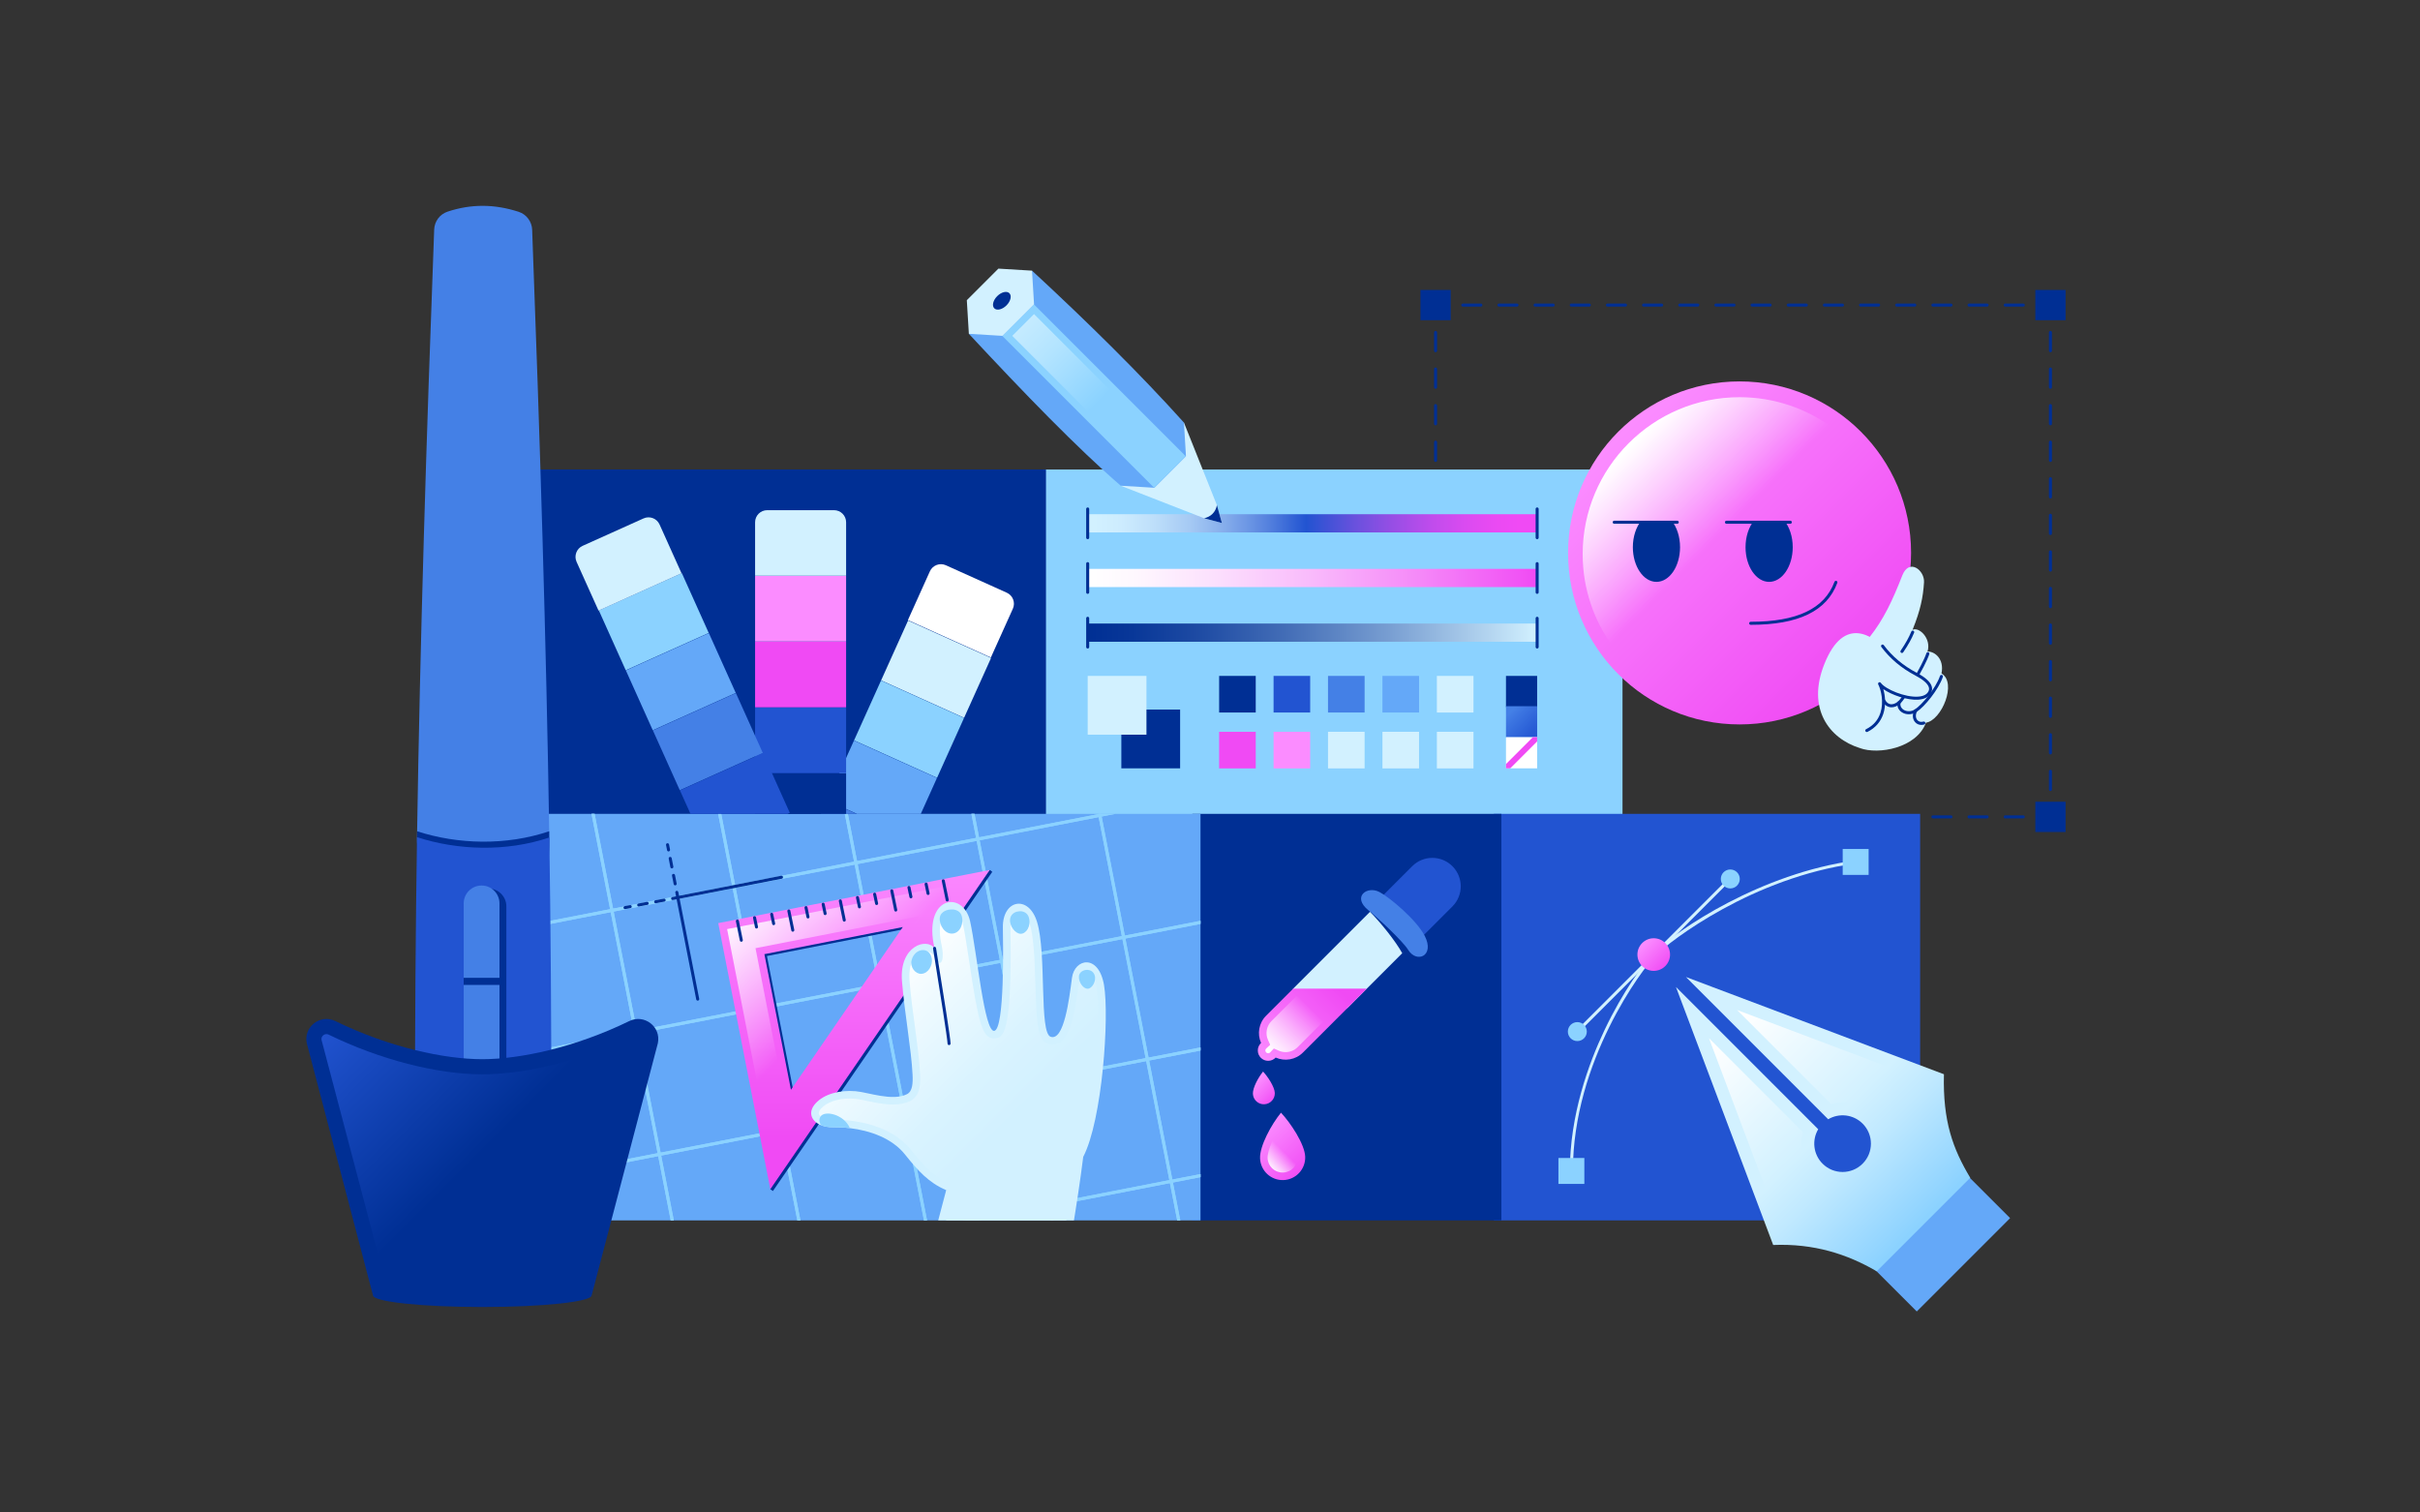 <svg xmlns="http://www.w3.org/2000/svg" xmlns:xlink="http://www.w3.org/1999/xlink" height="1000" viewBox="0 0 1600 1000" width="1600"><rect x="0" y="0" width="1600" height="1000" fill="#333333" stroke="none"/><clipPath id="a"><path d="m350.826 538.091h442.896v268.793h-442.896z"></path></clipPath><linearGradient id="b"><stop offset="0" stop-color="#fb8cff"></stop><stop offset="1" stop-color="#f04af4"></stop></linearGradient><linearGradient id="c" gradientUnits="userSpaceOnUse" x1="833.694" x2="862.879" xlink:href="#b" y1="747.262" y2="776.446"></linearGradient><linearGradient id="d"><stop offset="0" stop-color="#fff"></stop><stop offset="1" stop-color="#fff" stop-opacity="0"></stop></linearGradient><linearGradient id="e" gradientUnits="userSpaceOnUse" x1="837.808" x2="848.331" xlink:href="#d" y1="771.352" y2="760.829"></linearGradient><linearGradient id="f" gradientUnits="userSpaceOnUse" x1="830.231" x2="843.064" xlink:href="#b" y1="715.682" y2="728.516"></linearGradient><linearGradient id="g" gradientUnits="userSpaceOnUse" x1="831.517" x2="881.903" xlink:href="#b" y1="701.474" y2="651.088"></linearGradient><linearGradient id="h" gradientUnits="userSpaceOnUse" x1="838.365" x2="866.54" xlink:href="#d" y1="694.626" y2="666.451"></linearGradient><linearGradient id="i" gradientUnits="userSpaceOnUse" x1="564.617" x2="564.617" xlink:href="#b" y1="562.087" y2="755.102"></linearGradient><linearGradient id="j" gradientUnits="userSpaceOnUse" x1="491.798" x2="557.633" xlink:href="#d" y1="592.202" y2="658.036"></linearGradient><linearGradient id="k" gradientUnits="userSpaceOnUse" x1="1072.022" x2="1230.236" xlink:href="#b" y1="287.456" y2="445.67"></linearGradient><linearGradient id="l" gradientUnits="userSpaceOnUse" x1="1078.409" x2="1136.998" xlink:href="#d" y1="294.634" y2="353.223"></linearGradient><linearGradient id="m" gradientUnits="userSpaceOnUse" x1="230.481" x2="326.722" y1="657.955" y2="754.197"><stop offset="0" stop-color="#2254d1"></stop><stop offset="1" stop-color="#002f94"></stop></linearGradient><linearGradient id="n" gradientUnits="userSpaceOnUse" x1="719.136" x2="1016.296" y1="418.283" y2="418.283"><stop offset="0" stop-color="#002f94"></stop><stop offset=".098" stop-color="#083798"></stop><stop offset=".253" stop-color="#1f4ca4"></stop><stop offset=".445" stop-color="#446eb7"></stop><stop offset=".666" stop-color="#779dd1"></stop><stop offset=".91" stop-color="#b8d9f2"></stop><stop offset="1" stop-color="#d2f1ff"></stop></linearGradient><linearGradient id="o" gradientUnits="userSpaceOnUse" x1="719.136" x2="1016.296" y1="382.14" y2="382.14"><stop offset="0" stop-color="#fff"></stop><stop offset=".109" stop-color="#fef7fe"></stop><stop offset=".281" stop-color="#fce0fd"></stop><stop offset=".494" stop-color="#f9bbfb"></stop><stop offset=".741" stop-color="#f588f8"></stop><stop offset="1" stop-color="#f04af4"></stop></linearGradient><linearGradient id="p" gradientUnits="userSpaceOnUse" x1="723.217" x2="1003.853" y1="345.997" y2="345.997"><stop offset="0" stop-color="#d2f1ff"></stop><stop offset=".064" stop-color="#cdecfe"></stop><stop offset=".14" stop-color="#bedffa"></stop><stop offset=".224" stop-color="#a6caf4"></stop><stop offset=".311" stop-color="#84aceb"></stop><stop offset=".403" stop-color="#5985df"></stop><stop offset=".496" stop-color="#2456d2"></stop><stop offset=".5" stop-color="#2254d1"></stop><stop offset=".519" stop-color="#2e53d3"></stop><stop offset=".615" stop-color="#6951dd"></stop><stop offset=".707" stop-color="#994ee5"></stop><stop offset=".794" stop-color="#bf4cec"></stop><stop offset=".875" stop-color="#da4bf0"></stop><stop offset=".946" stop-color="#ea4af3"></stop><stop offset="1" stop-color="#f04af4"></stop></linearGradient><linearGradient id="q" gradientUnits="userSpaceOnUse" x1="999.186" x2="1017.758" y1="470.422" y2="488.994"><stop offset="0" stop-color="#4480e6"></stop><stop offset=".227" stop-color="#3a73e0"></stop><stop offset=".699" stop-color="#285cd5"></stop><stop offset="1" stop-color="#2254d1"></stop></linearGradient><clipPath id="r"><path d="m350.275 310.429h340.734v227.662h-340.734z"></path></clipPath><linearGradient id="s" gradientUnits="userSpaceOnUse" x1="655.231" x2="726.799" y1="193.616" y2="265.184"><stop offset="0" stop-color="#d2f1ff"></stop><stop offset=".213" stop-color="#caedff"></stop><stop offset=".55" stop-color="#b3e4ff"></stop><stop offset=".965" stop-color="#8ed4ff"></stop><stop offset="1" stop-color="#8bd2ff"></stop></linearGradient><linearGradient id="t" gradientUnits="userSpaceOnUse" x1="1207.508" x2="1270.458" y1="745.403" y2="808.353"><stop offset="0" stop-color="#d2f1ff"></stop><stop offset=".302" stop-color="#c0e9ff"></stop><stop offset=".903" stop-color="#93d5ff"></stop><stop offset="1" stop-color="#8bd2ff"></stop></linearGradient><linearGradient id="u" gradientUnits="userSpaceOnUse" x1="1167.773" x2="1233.531" xlink:href="#d" y1="653.966" y2="719.723"></linearGradient><linearGradient id="v" gradientUnits="userSpaceOnUse" x1="1116.071" x2="1181.828" xlink:href="#d" y1="705.668" y2="771.426"></linearGradient><linearGradient id="w" gradientUnits="userSpaceOnUse" x1="1086.321" x2="1102.13" xlink:href="#b" y1="624.07" y2="639.879"></linearGradient><clipPath id="x"><path d="m530.826 592.939h207.737v213.946h-207.737z"></path></clipPath><linearGradient id="y" gradientUnits="userSpaceOnUse" x1="579.524" x2="670.152" y1="647.867" y2="738.494"><stop offset="0" stop-color="#fff"></stop><stop offset=".28" stop-color="#eefaff"></stop><stop offset=".712" stop-color="#d9f3ff"></stop><stop offset="1" stop-color="#d2f1ff"></stop></linearGradient><path d="m949.138 208.707c-.553 0-1-.448-1-1v-6c0-.552.447-1 1-1h6c.553 0 1 .448 1 1s-.447 1-1 1h-5v5c0 .552-.447 1-1 1z" fill="#002f94"></path><path d="m1337.717 202.707h-11.956c-.553 0-1-.448-1-1s.447-1 1-1h11.956c.553 0 1 .448 1 1s-.447 1-1 1zm-23.911 0h-11.956c-.553 0-1-.448-1-1s.447-1 1-1h11.956c.553 0 1 .448 1 1s-.447 1-1 1zm-23.911 0h-11.956c-.553 0-1-.448-1-1s.447-1 1-1h11.956c.553 0 1 .448 1 1s-.447 1-1 1zm-23.911 0h-11.956c-.553 0-1-.448-1-1s.447-1 1-1h11.956c.553 0 1 .448 1 1s-.447 1-1 1zm-23.911 0h-11.956c-.553 0-1-.448-1-1s.447-1 1-1h11.956c.553 0 1 .448 1 1s-.447 1-1 1zm-23.911 0h-11.956c-.553 0-1-.448-1-1s.447-1 1-1h11.956c.553 0 1 .448 1 1s-.447 1-1 1zm-23.911 0h-11.956c-.553 0-1-.448-1-1s.447-1 1-1h11.956c.553 0 1 .448 1 1s-.447 1-1 1zm-23.911 0h-11.956c-.553 0-1-.448-1-1s.447-1 1-1h11.956c.553 0 1 .448 1 1s-.447 1-1 1zm-23.911 0h-11.956c-.553 0-1-.448-1-1s.447-1 1-1h11.956c.553 0 1 .448 1 1s-.447 1-1 1zm-23.911 0h-11.956c-.553 0-1-.448-1-1s.447-1 1-1h11.956c.553 0 1 .448 1 1s-.447 1-1 1zm-23.911 0h-11.956c-.553 0-1-.448-1-1s.447-1 1-1h11.956c.553 0 1 .448 1 1s-.447 1-1 1zm-23.911 0h-11.956c-.553 0-1-.448-1-1s.447-1 1-1h11.956c.553 0 1 .448 1 1s-.447 1-1 1zm-23.911 0h-11.956c-.553 0-1-.448-1-1s.447-1 1-1h11.956c.553 0 1 .448 1 1s-.447 1-1 1zm-23.911 0h-11.956c-.553 0-1-.448-1-1s.447-1 1-1h11.956c.553 0 1 .448 1 1s-.447 1-1 1zm-23.911 0h-11.956c-.553 0-1-.448-1-1s.447-1 1-1h11.956c.553 0 1 .448 1 1s-.447 1-1 1zm-23.911 0h-11.956c-.553 0-1-.448-1-1s.447-1 1-1h11.956c.553 0 1 .448 1 1s-.447 1-1 1z" fill="#002f94"></path><path d="m1355.672 208.707c-.553 0-1-.448-1-1v-5h-5c-.553 0-1-.448-1-1s.447-1 1-1h6c.553 0 1 .448 1 1v6c0 .552-.447 1-1 1z" fill="#002f94"></path><path d="m1355.672 523.003c-.553 0-1-.448-1-1v-12.088c0-.552.447-1 1-1s1 .448 1 1v12.088c0 .552-.447 1-1 1zm0-24.177c-.553 0-1-.448-1-1v-12.088c0-.552.447-1 1-1s1 .448 1 1v12.088c0 .552-.447 1-1 1zm0-24.177c-.553 0-1-.448-1-1v-12.088c0-.552.447-1 1-1s1 .448 1 1v12.088c0 .552-.447 1-1 1zm0-24.177c-.553 0-1-.448-1-1v-12.088c0-.552.447-1 1-1s1 .448 1 1v12.088c0 .552-.447 1-1 1zm0-24.177c-.553 0-1-.448-1-1v-12.088c0-.552.447-1 1-1s1 .448 1 1v12.088c0 .552-.447 1-1 1zm0-24.176c-.553 0-1-.448-1-1v-12.088c0-.552.447-1 1-1s1 .448 1 1v12.088c0 .552-.447 1-1 1zm0-24.177c-.553 0-1-.448-1-1v-12.088c0-.552.447-1 1-1s1 .448 1 1v12.088c0 .552-.447 1-1 1zm0-24.177c-.553 0-1-.448-1-1v-12.088c0-.552.447-1 1-1s1 .448 1 1v12.088c0 .552-.447 1-1 1zm0-24.177c-.553 0-1-.448-1-1v-12.088c0-.552.447-1 1-1s1 .448 1 1v12.088c0 .552-.447 1-1 1zm0-24.177c-.553 0-1-.448-1-1v-12.088c0-.552.447-1 1-1s1 .448 1 1v12.088c0 .552-.447 1-1 1zm0-24.176c-.553 0-1-.448-1-1v-12.088c0-.552.447-1 1-1s1 .448 1 1v12.088c0 .552-.447 1-1 1zm0-24.177c-.553 0-1-.448-1-1v-12.088c0-.552.447-1 1-1s1 .448 1 1v12.088c0 .552-.447 1-1 1zm0-24.177c-.553 0-1-.448-1-1v-12.088c0-.552.447-1 1-1s1 .448 1 1v12.088c0 .552-.447 1-1 1z" fill="#002f94"></path><path d="m1355.672 541.091h-6c-.553 0-1-.448-1-1s.447-1 1-1h5v-5c0-.552.447-1 1-1s1 .448 1 1v6c0 .552-.447 1-1 1z" fill="#002f94"></path><path d="m1337.717 541.091h-11.956c-.553 0-1-.448-1-1s.447-1 1-1h11.956c.553 0 1 .448 1 1s-.447 1-1 1zm-23.911 0h-11.956c-.553 0-1-.448-1-1s.447-1 1-1h11.956c.553 0 1 .448 1 1s-.447 1-1 1zm-23.911 0h-11.956c-.553 0-1-.448-1-1s.447-1 1-1h11.956c.553 0 1 .448 1 1s-.447 1-1 1zm-23.911 0h-11.956c-.553 0-1-.448-1-1s.447-1 1-1h11.956c.553 0 1 .448 1 1s-.447 1-1 1zm-23.911 0h-11.956c-.553 0-1-.448-1-1s.447-1 1-1h11.956c.553 0 1 .448 1 1s-.447 1-1 1zm-23.911 0h-11.956c-.553 0-1-.448-1-1s.447-1 1-1h11.956c.553 0 1 .448 1 1s-.447 1-1 1zm-23.911 0h-11.956c-.553 0-1-.448-1-1s.447-1 1-1h11.956c.553 0 1 .448 1 1s-.447 1-1 1zm-23.911 0h-11.956c-.553 0-1-.448-1-1s.447-1 1-1h11.956c.553 0 1 .448 1 1s-.447 1-1 1zm-23.911 0h-11.956c-.553 0-1-.448-1-1s.447-1 1-1h11.956c.553 0 1 .448 1 1s-.447 1-1 1zm-23.911 0h-11.956c-.553 0-1-.448-1-1s.447-1 1-1h11.956c.553 0 1 .448 1 1s-.447 1-1 1zm-23.911 0h-11.956c-.553 0-1-.448-1-1s.447-1 1-1h11.956c.553 0 1 .448 1 1s-.447 1-1 1zm-23.911 0h-11.956c-.553 0-1-.448-1-1s.447-1 1-1h11.956c.553 0 1 .448 1 1s-.447 1-1 1zm-23.911 0h-11.956c-.553 0-1-.448-1-1s.447-1 1-1h11.956c.553 0 1 .448 1 1s-.447 1-1 1zm-23.911 0h-11.956c-.553 0-1-.448-1-1s.447-1 1-1h11.956c.553 0 1 .448 1 1s-.447 1-1 1zm-23.911 0h-11.956c-.553 0-1-.448-1-1s.447-1 1-1h11.956c.553 0 1 .448 1 1s-.447 1-1 1zm-23.911 0h-11.956c-.553 0-1-.448-1-1s.447-1 1-1h11.956c.553 0 1 .448 1 1s-.447 1-1 1z" fill="#002f94"></path><path d="m955.138 541.091h-6c-.553 0-1-.448-1-1v-6c0-.552.447-1 1-1s1 .448 1 1v5h5c.553 0 1 .448 1 1s-.447 1-1 1z" fill="#002f94"></path><path d="m949.138 523.003c-.553 0-1-.448-1-1v-12.088c0-.552.447-1 1-1s1 .448 1 1v12.088c0 .552-.447 1-1 1zm0-24.177c-.553 0-1-.448-1-1v-12.088c0-.552.447-1 1-1s1 .448 1 1v12.088c0 .552-.447 1-1 1zm0-24.177c-.553 0-1-.448-1-1v-12.088c0-.552.447-1 1-1s1 .448 1 1v12.088c0 .552-.447 1-1 1zm0-24.176c-.553 0-1-.448-1-1v-12.088c0-.552.447-1 1-1s1 .448 1 1v12.088c0 .552-.447 1-1 1zm0-24.177c-.553 0-1-.448-1-1v-12.088c0-.552.447-1 1-1s1 .448 1 1v12.088c0 .552-.447 1-1 1zm0-24.177c-.553 0-1-.448-1-1v-12.088c0-.552.447-1 1-1s1 .448 1 1v12.088c0 .552-.447 1-1 1zm0-24.177c-.553 0-1-.448-1-1v-12.088c0-.552.447-1 1-1s1 .448 1 1v12.088c0 .552-.447 1-1 1zm0-24.177c-.553 0-1-.448-1-1v-12.088c0-.552.447-1 1-1s1 .448 1 1v12.088c0 .552-.447 1-1 1zm0-24.176c-.553 0-1-.448-1-1v-12.088c0-.552.447-1 1-1s1 .448 1 1v12.088c0 .552-.447 1-1 1zm0-24.177c-.553 0-1-.448-1-1v-12.088c0-.552.447-1 1-1s1 .448 1 1v12.088c0 .552-.447 1-1 1zm0-24.177c-.553 0-1-.448-1-1v-12.088c0-.552.447-1 1-1s1 .448 1 1v12.088c0 .552-.447 1-1 1zm0-24.177c-.553 0-1-.448-1-1v-12.088c0-.552.447-1 1-1s1 .448 1 1v12.088c0 .552-.447 1-1 1zm0-24.177c-.553 0-1-.448-1-1v-12.088c0-.552.447-1 1-1s1 .448 1 1v12.088c0 .552-.447 1-1 1z" fill="#002f94"></path><path d="m939.138 191.706h20v20h-20z" fill="#002f94"></path><path d="m1345.672 191.706h20v20h-20z" fill="#002f94"></path><path d="m1345.672 530.091h20v20h-20z" fill="#002f94"></path><path d="m939.138 530.091h20v20h-20z" fill="#002f94"></path><path d="m689.706 310.429h383.027v231.571h-383.027z" fill="#8bd2ff" transform="matrix(-1 -0 0 -1 1762.438 852.429)"></path><path d="m350.826 310.429h340.734v231.571h-340.734z" fill="#002f94"></path><path d="m987.674 538.091h281.836v268.793h-281.836z" fill="#2254d1"></path><path d="m788.307 538.091h204.349v268.793h-204.349z" fill="#002f94" transform="matrix(-1 -0 0 -1 1780.964 1344.976)"></path><path d="m350.826 538.091h442.896v268.793h-442.896z" fill="#64a8f8"></path><g clip-path="url(#a)" fill="#8bd2ff"><path d="m243.226 634.326c-.469 0-.888-.331-.98-.809l-15.709-80.658c-.051-.261.004-.53.152-.75.148-.221.378-.372.638-.423l80.659-15.709c.261-.053.53.004.75.152.221.148.372.377.423.638l15.708 80.658c.105.542-.248 1.067-.79 1.173l-80.658 15.708c-.064.013-.129.019-.192.019zm-14.535-80.868 15.326 78.695 78.695-15.325-15.325-78.696z"></path><path d="m323.886 618.618c-.197 0-.393-.059-.559-.171-.221-.148-.372-.378-.423-.638l-15.708-80.659c-.105-.542.248-1.067.79-1.172l80.658-15.709c.26-.052.531.004.75.152.221.148.372.377.423.638l15.709 80.658c.051.261-.004.53-.152.75-.148.221-.378.372-.638.423l-80.659 15.709c-.063.013-.128.019-.191.019zm-14.535-80.868 15.325 78.695 78.696-15.326-15.326-78.696z"></path><path d="m404.545 602.909c-.197 0-.393-.059-.559-.171-.221-.148-.372-.378-.423-.638l-15.709-80.659c-.105-.542.248-1.067.79-1.173l80.658-15.709c.262-.052.531.004.75.152.221.148.372.377.423.638l15.709 80.658c.105.542-.248 1.067-.79 1.173l-80.658 15.709c-.063.013-.128.019-.191.019zm-14.536-80.868 15.326 78.695 78.695-15.326-15.326-78.696z"></path><path d="m485.203 587.2c-.197 0-.393-.059-.559-.171-.221-.148-.372-.378-.423-.638l-15.709-80.659c-.051-.261.004-.53.152-.75.148-.22.378-.372.638-.422l80.658-15.709c.54-.106 1.067.248 1.173.79l15.709 80.658c.105.542-.248 1.067-.79 1.173l-80.658 15.709c-.063.013-.128.019-.191.019zm-14.536-80.868 15.326 78.695 78.695-15.326-15.326-78.695z"></path><path d="m565.86 571.491c-.469 0-.888-.331-.98-.809l-15.709-80.658c-.051-.261.004-.53.152-.75.148-.22.378-.372.638-.422l80.659-15.709c.261-.052.53.004.75.152.221.148.372.377.423.638l15.708 80.658c.105.542-.248 1.067-.79 1.173l-80.658 15.709c-.064.013-.129.019-.192.019zm-14.535-80.868 15.326 78.695 78.695-15.326-15.325-78.695z"></path><path d="m646.519 555.782c-.197 0-.393-.059-.559-.171-.221-.148-.372-.378-.423-.638l-15.708-80.659c-.105-.542.248-1.067.79-1.172l80.658-15.709c.54-.107 1.067.248 1.173.79l15.709 80.658c.051.261-.004.53-.152.75-.148.22-.378.372-.638.422l-80.659 15.709c-.063.013-.128.019-.191.019zm-14.535-80.868 15.325 78.695 78.696-15.326-15.326-78.695z"></path><path d="m727.178 540.073c-.469 0-.888-.331-.98-.809l-15.709-80.658c-.105-.542.248-1.067.79-1.173l80.658-15.709c.535-.107 1.067.248 1.173.79l15.709 80.658c.105.542-.248 1.067-.79 1.173l-80.658 15.709c-.064.013-.129.019-.192.019zm-14.535-80.868 15.326 78.695 78.695-15.327-15.326-78.695z"></path><path d="m807.836 524.364c-.469 0-.888-.331-.98-.809l-15.709-80.658c-.105-.542.248-1.067.79-1.173l80.658-15.709c.261-.052.531.004.75.152.221.148.372.377.423.638l15.709 80.659c.051.261-.004.53-.152.75-.148.22-.378.372-.638.422l-80.658 15.709c-.064.013-.129.019-.192.019zm-14.535-80.868 15.326 78.695 78.695-15.326-15.326-78.695z"></path><path d="m258.936 714.985c-.197 0-.393-.059-.559-.171-.221-.148-.372-.378-.423-.638l-15.709-80.659c-.051-.261.004-.53.152-.75.148-.221.378-.372.638-.423l80.658-15.708c.541-.108 1.067.248 1.173.79l15.709 80.658c.105.542-.248 1.067-.79 1.173l-80.658 15.709c-.063.013-.128.019-.191.019zm-14.536-80.869 15.326 78.696 78.695-15.326-15.326-78.695z"></path><path d="m339.594 699.276c-.469 0-.888-.331-.98-.809l-15.709-80.658c-.051-.261.004-.53.152-.75.148-.221.378-.372.638-.423l80.659-15.709c.262-.052.531.004.75.152.221.148.372.378.423.638l15.708 80.658c.105.542-.248 1.067-.79 1.173l-80.658 15.709c-.064.013-.129.019-.192.019zm-14.535-80.868 15.326 78.695 78.695-15.326-15.325-78.695z"></path><path d="m420.253 683.567c-.197 0-.393-.059-.559-.171-.221-.148-.372-.378-.423-.638l-15.708-80.658c-.105-.542.248-1.067.79-1.173l80.658-15.709c.537-.108 1.067.248 1.173.79l15.709 80.658c.051.261-.004.53-.152.75-.148.221-.378.372-.638.423l-80.659 15.709c-.063.013-.128.019-.191.019zm-14.535-80.868 15.325 78.695 78.696-15.326-15.326-78.695z"></path><path d="m500.911 667.858c-.469 0-.888-.331-.98-.809l-15.709-80.658c-.105-.542.248-1.067.79-1.173l80.658-15.709c.54-.107 1.067.248 1.173.79l15.709 80.658c.105.542-.248 1.067-.79 1.173l-80.658 15.709c-.064.013-.129.019-.192.019zm-14.535-80.868 15.326 78.695 78.695-15.326-15.326-78.695z"></path><path d="m581.569 652.149c-.469 0-.888-.331-.98-.809l-15.709-80.658c-.105-.542.248-1.067.79-1.173l80.658-15.709c.26-.053.53.004.75.152.221.148.372.378.423.638l15.709 80.659c.051.261-.004.53-.152.75-.148.221-.378.372-.638.423l-80.658 15.708c-.064.013-.129.019-.192.019zm-14.535-80.868 15.326 78.695 78.695-15.325-15.326-78.696z"></path><path d="m662.228 636.441c-.197 0-.393-.059-.559-.171-.221-.148-.372-.378-.423-.638l-15.709-80.659c-.051-.261.004-.53.152-.75.148-.221.378-.372.638-.423l80.659-15.709c.26-.053.53.004.75.152.221.148.372.377.423.638l15.708 80.658c.105.542-.248 1.067-.79 1.173l-80.658 15.709c-.063.013-.128.019-.191.019zm-14.536-80.869 15.326 78.696 78.695-15.326-15.325-78.696z"></path><path d="m742.887 620.732c-.197 0-.393-.059-.559-.171-.221-.148-.372-.378-.423-.638l-15.708-80.659c-.105-.542.248-1.067.79-1.172l80.658-15.709c.262-.053.531.004.75.152.221.148.372.377.423.638l15.709 80.658c.051.261-.004.53-.152.75-.148.221-.378.372-.638.423l-80.659 15.709c-.063.013-.128.019-.191.019zm-14.535-80.868 15.325 78.695 78.696-15.326-15.326-78.696z"></path><path d="m823.546 605.023c-.197 0-.393-.059-.559-.171-.221-.148-.372-.378-.423-.638l-15.709-80.659c-.051-.261.004-.53.152-.75.148-.22.378-.372.638-.422l80.658-15.709c.542-.108 1.067.248 1.173.79l15.709 80.658c.105.542-.248 1.067-.79 1.173l-80.658 15.709c-.063.013-.128.019-.191.019zm-14.536-80.868 15.326 78.695 78.695-15.326-15.326-78.695z"></path><path d="m274.644 795.643c-.469 0-.888-.331-.98-.809l-15.709-80.658c-.105-.542.248-1.067.79-1.173l80.658-15.709c.541-.109 1.067.247 1.173.79l15.709 80.658c.105.542-.248 1.067-.79 1.173l-80.658 15.709c-.064.013-.129.019-.192.019zm-14.535-80.868 15.326 78.695 78.695-15.326-15.326-78.695z"></path><path d="m355.303 779.934c-.469 0-.888-.331-.98-.809l-15.709-80.658c-.105-.542.248-1.067.79-1.173l80.658-15.709c.539-.109 1.067.247 1.173.79l15.709 80.658c.105.542-.248 1.067-.79 1.173l-80.658 15.709c-.064.013-.129.019-.192.019zm-14.535-80.868 15.326 78.695 78.695-15.326-15.326-78.695z"></path><path d="m435.961 764.225c-.469 0-.888-.331-.98-.809l-15.709-80.658c-.051-.261.004-.53.152-.75.148-.221.378-.372.638-.423l80.659-15.709c.261-.052.53.004.75.152.221.148.372.378.423.638l15.708 80.658c.105.542-.248 1.067-.79 1.173l-80.658 15.709c-.064.013-.129.019-.192.019zm-14.535-80.868 15.326 78.695 78.695-15.326-15.325-78.695z"></path><path d="m516.619 748.516c-.469 0-.888-.331-.98-.809l-15.708-80.658c-.105-.542.248-1.067.79-1.173l80.658-15.709c.26-.052.53.004.75.152.221.148.372.378.423.638l15.709 80.659c.051.261-.004.53-.152.75-.148.221-.378.372-.638.423l-80.659 15.708c-.064.013-.129.019-.192.019zm-14.534-80.868 15.325 78.695 78.696-15.325-15.326-78.696z"></path><path d="m597.279 732.808c-.197 0-.393-.059-.559-.171-.221-.148-.372-.378-.423-.638l-15.709-80.659c-.051-.261.004-.53.152-.75.148-.221.378-.372.638-.423l80.658-15.708c.538-.105 1.067.247 1.173.79l15.709 80.658c.105.542-.248 1.067-.79 1.173l-80.658 15.709c-.063.013-.128.019-.191.019zm-14.536-80.869 15.326 78.696 78.695-15.326-15.326-78.695z"></path><path d="m677.936 717.099c-.469 0-.888-.331-.98-.809l-15.709-80.658c-.105-.542.248-1.067.79-1.173l80.658-15.709c.541-.11 1.067.247 1.173.79l15.709 80.658c.105.542-.248 1.067-.79 1.173l-80.658 15.709c-.064.013-.129.019-.192.019zm-14.535-80.868 15.326 78.695 78.695-15.326-15.326-78.695z"></path><path d="m758.595 701.39c-.469 0-.888-.331-.98-.809l-15.709-80.658c-.051-.261.004-.53.152-.75.148-.221.378-.372.638-.423l80.659-15.709c.262-.052.531.004.75.152.221.148.372.378.423.638l15.708 80.658c.105.542-.248 1.067-.79 1.173l-80.658 15.709c-.064.013-.129.019-.192.019zm-14.535-80.868 15.326 78.695 78.695-15.326-15.325-78.695z"></path><path d="m839.254 685.681c-.197 0-.393-.059-.559-.171-.221-.148-.372-.378-.423-.638l-15.708-80.658c-.105-.542.248-1.067.79-1.173l80.658-15.709c.538-.109 1.066.247 1.173.79l15.709 80.658c.051.261-.004.53-.152.75-.148.221-.378.372-.638.423l-80.659 15.709c-.063.013-.128.019-.191.019zm-14.535-80.868 15.325 78.695 78.696-15.326-15.326-78.695z"></path><path d="m290.353 876.301c-.197 0-.393-.059-.559-.171-.221-.148-.372-.378-.423-.638l-15.708-80.658c-.105-.542.248-1.067.79-1.173l80.658-15.709c.541-.106 1.067.248 1.173.79l15.709 80.658c.051.261-.004.53-.152.75-.148.221-.378.372-.638.423l-80.659 15.709c-.063.013-.128.019-.191.019zm-14.535-80.868 15.325 78.695 78.696-15.326-15.326-78.695z"></path><path d="m371.012 860.592c-.469 0-.888-.331-.98-.809l-15.709-80.658c-.105-.542.248-1.067.79-1.173l80.658-15.709c.26-.053.53.004.75.152.221.148.372.378.423.638l15.709 80.659c.051.261-.004.53-.152.75-.148.221-.378.372-.638.423l-80.658 15.708c-.064.013-.129.019-.192.019zm-14.535-80.868 15.326 78.695 78.695-15.325-15.326-78.696z"></path><path d="m451.671 844.884c-.197 0-.393-.059-.559-.171-.221-.148-.372-.378-.423-.638l-15.709-80.659c-.105-.542.248-1.067.79-1.173l80.658-15.709c.262-.053.531.004.75.152.221.148.372.378.423.638l15.709 80.659c.105.542-.248 1.067-.79 1.173l-80.658 15.709c-.063.013-.128.019-.191.019zm-14.536-80.869 15.326 78.696 78.695-15.326-15.326-78.696z"></path><path d="m532.329 829.175c-.197 0-.393-.059-.559-.171-.221-.148-.372-.378-.423-.638l-15.709-80.659c-.051-.261.004-.53.152-.75.148-.221.378-.372.638-.423l80.659-15.708c.54-.107 1.067.248 1.173.79l15.708 80.658c.105.542-.248 1.067-.79 1.173l-80.658 15.709c-.063.013-.128.019-.191.019zm-14.536-80.869 15.326 78.696 78.695-15.326-15.325-78.695z"></path><path d="m612.987 813.466c-.197 0-.393-.059-.559-.171-.221-.148-.372-.378-.423-.638l-15.708-80.658c-.105-.542.248-1.067.79-1.173l80.658-15.709c.542-.107 1.067.248 1.173.79l15.709 80.658c.051.261-.004.53-.152.75-.148.221-.378.372-.638.423l-80.659 15.709c-.063.013-.128.019-.191.019zm-14.535-80.868 15.325 78.695 78.696-15.326-15.326-78.695z"></path><path d="m693.645 797.757c-.469 0-.888-.331-.98-.809l-15.709-80.658c-.105-.542.248-1.067.79-1.173l80.658-15.709c.537-.107 1.066.248 1.173.79l15.709 80.658c.105.542-.248 1.067-.79 1.173l-80.658 15.709c-.064.013-.129.019-.192.019zm-14.535-80.868 15.326 78.695 78.695-15.326-15.326-78.695z"></path><path d="m774.304 782.048c-.469 0-.888-.331-.98-.809l-15.709-80.658c-.105-.542.248-1.067.79-1.173l80.658-15.709c.54-.107 1.067.248 1.173.79l15.709 80.658c.105.542-.248 1.067-.79 1.173l-80.658 15.709c-.064.013-.129.019-.192.019zm-14.535-80.868 15.326 78.695 78.695-15.326-15.326-78.695z"></path><path d="m854.962 766.339c-.469 0-.888-.331-.98-.809l-15.709-80.658c-.051-.261.004-.53.152-.75.148-.221.378-.372.638-.423l80.659-15.709c.542-.106 1.067.248 1.173.79l15.709 80.659c.051.261-.004.53-.152.75-.148.221-.378.372-.638.423l-80.659 15.708c-.064.013-.129.019-.192.019zm-14.535-80.868 15.326 78.695 78.696-15.325-15.326-78.696z"></path><path d="m306.061 956.96c-.469 0-.888-.331-.98-.809l-15.709-80.658c-.051-.261.004-.53.152-.75.148-.221.378-.372.638-.423l80.659-15.709c.54-.108 1.067.248 1.173.79l15.709 80.659c.051.261-.004.53-.152.75-.148.221-.378.372-.638.423l-80.659 15.708c-.064.013-.129.019-.192.019zm-14.535-80.868 15.326 78.695 78.696-15.325-15.326-78.696z"></path><path d="m386.721 941.252c-.197 0-.393-.059-.559-.171-.221-.148-.372-.378-.423-.638l-15.709-80.659c-.051-.261.004-.53.152-.75.148-.221.378-.372.638-.423l80.658-15.708c.539-.109 1.067.247 1.173.79l15.709 80.658c.105.542-.248 1.067-.79 1.173l-80.658 15.709c-.063.013-.128.019-.191.019zm-14.536-80.869 15.326 78.696 78.695-15.326-15.326-78.695z"></path><path d="m467.379 925.543c-.469 0-.888-.331-.98-.809l-15.709-80.658c-.105-.542.248-1.067.79-1.173l80.658-15.709c.538-.108 1.067.247 1.173.79l15.709 80.658c.105.542-.248 1.067-.79 1.173l-80.658 15.709c-.064.013-.129.019-.192.019zm-14.535-80.868 15.326 78.695 78.695-15.326-15.326-78.695z"></path><path d="m548.037 909.834c-.469 0-.888-.331-.98-.809l-15.709-80.658c-.105-.542.248-1.067.79-1.173l80.658-15.709c.536-.108 1.067.248 1.173.79l15.709 80.658c.105.542-.248 1.067-.79 1.173l-80.658 15.709c-.064.013-.129.019-.192.019zm-14.535-80.868 15.326 78.695 78.695-15.326-15.326-78.695z"></path><path d="m628.695 894.125c-.469 0-.888-.331-.98-.809l-15.709-80.658c-.051-.261.004-.53.152-.75.148-.221.378-.372.638-.423l80.659-15.709c.538-.108 1.066.247 1.173.79l15.709 80.658c.051.261-.004.53-.152.75-.148.221-.378.372-.638.423l-80.659 15.709c-.064.013-.129.019-.192.019zm-14.535-80.868 15.326 78.695 78.696-15.326-15.326-78.695z"></path><path d="m709.354 878.416c-.469 0-.888-.331-.98-.809l-15.709-80.658c-.105-.542.248-1.067.79-1.173l80.658-15.709c.261-.053.53.004.75.152.221.148.372.378.423.638l15.709 80.659c.051.261-.004.53-.152.75-.148.221-.378.372-.638.423l-80.658 15.708c-.064.013-.129.019-.192.019zm-14.535-80.868 15.326 78.695 78.695-15.325-15.326-78.696z"></path><path d="m790.013 862.708c-.197 0-.393-.059-.559-.171-.221-.148-.372-.378-.423-.638l-15.709-80.659c-.105-.542.248-1.067.79-1.173l80.658-15.709c.262-.053.531.004.75.152.221.148.372.378.423.638l15.709 80.659c.105.542-.248 1.067-.79 1.173l-80.658 15.709c-.063.013-.128.019-.191.019zm-14.536-80.869 15.326 78.696 78.695-15.326-15.326-78.696z"></path><path d="m870.672 846.999c-.197 0-.393-.059-.559-.171-.221-.148-.372-.378-.423-.638l-15.709-80.659c-.051-.261.004-.53.152-.75.148-.221.378-.372.638-.423l80.659-15.708c.537-.109 1.066.247 1.173.79l15.708 80.658c.105.542-.248 1.067-.79 1.173l-80.658 15.709c-.063.013-.128.019-.191.019zm-14.536-80.869 15.326 78.696 78.695-15.326-15.325-78.695z"></path></g><path d="m933.115 617.592-6.018 12.642-23.42 23.42-12.354 12.364c-4.88 4.87-43.714-1.366-38.844-6.236l2.509-6.129 57.1-57.1z" fill="#d2f1ff"></path><path d="m862.944 764.755c-.303-8.242-9.645-22.319-16.012-29.09-6.298 7.751-14.137 21.945-13.834 30.187.303 8.242 7.23 14.678 15.472 14.375 8.242-.303 14.678-7.23 14.375-15.472z" fill="url(#c)"></path><path d="m848.011 775.236c-5.364 0-9.72-4.203-9.917-9.569-.187-5.093 4.17-14.478 9.118-21.922 5.435 7.086 10.558 16.349 10.736 21.193.201 5.473-4.089 10.09-9.562 10.291-.125.005-.249.007-.373.007 0 0-0 0-.001 0z" fill="url(#e)"></path><path d="m842.854 722.6c-.147-4-4.681-10.832-7.772-14.119-3.057 3.762-6.862 10.651-6.715 14.651.147 4 3.509 7.124 7.509 6.977s7.124-3.509 6.977-7.509z" fill="url(#f)"></path><path d="m903.677 653.654-42.24 42.25c-4.88 4.87-12.07 5.96-18.01 3.32-1.25 1.32-3.01 2.15-4.98 2.15-3.78 0-6.84-3.06-6.84-6.84 0-1.96.83-3.72 2.16-4.97-2.65-5.94-1.55-13.14 3.32-18.01l17.9-17.9z" fill="url(#g)"></path><path d="m838.447 696.374c-1.015 0-1.84-.826-1.84-1.841 0-.642.318-1.075.584-1.325l2.59-2.435-1.448-3.246c-1.873-4.198-.953-9.196 2.289-12.438l16.435-16.435h34.55l-33.707 33.715c-2.101 2.097-4.898 3.254-7.872 3.254-1.588 0-3.126-.326-4.572-.969l-3.23-1.436-2.431 2.567c-.254.269-.694.588-1.349.588z" fill="url(#h)"></path><path d="m654.366 575.189-3.745 2.291-174.056 34.082 33.65 171.852-.902 2.826 1.696 1.226 145.054-211.051zm-129.734 146.551-17.556-89.658 91.49-17.915z" fill="#002f94"></path><path d="m509.312 786.24-34.443-175.904 179.497-35.147zm13.624-65.726 73.934-107.573-91.49 17.915z" fill="url(#i)"></path><path d="m480.736 614.282 162.573-31.834-131.377 191.151zm18.776 12.627 20.803 106.244 87.611-127.473z" fill="url(#j)"></path><g fill="#002f94"><path d="m490.13 622.652c-.465 0-.882-.326-.979-.799l-2.609-12.706c-.111-.541.237-1.069.778-1.181.539-.109 1.07.238 1.181.778l2.609 12.706c.111.541-.237 1.069-.778 1.181-.067.014-.136.021-.202.021z"></path><path d="m524.162 616c-.465 0-.882-.326-.979-.799l-2.608-12.706c-.111-.541.237-1.069.778-1.181.549-.109 1.07.238 1.181.778l2.608 12.706c.111.541-.237 1.069-.778 1.181-.068.014-.136.021-.202.021z"></path><path d="m558.195 609.348c-.465 0-.882-.326-.979-.799l-2.608-12.707c-.111-.541.237-1.069.778-1.181.547-.109 1.07.238 1.181.778l2.608 12.707c.111.541-.237 1.069-.778 1.181-.068.014-.136.021-.202.021z"></path><path d="m592.227 602.696c-.465 0-.882-.326-.979-.799l-2.608-12.707c-.111-.541.237-1.069.778-1.181.546-.109 1.07.238 1.181.778l2.608 12.707c.111.541-.237 1.069-.778 1.181-.068.014-.136.021-.202.021z"></path><path d="m626.261 596.044c-.465 0-.882-.326-.979-.799l-2.608-12.707c-.111-.541.237-1.069.778-1.181.544-.109 1.07.238 1.181.778l2.608 12.707c.111.541-.237 1.069-.778 1.181-.068.014-.136.021-.202.021z"></path><path d="m500.16 613.895c-.463 0-.879-.323-.978-.795l-1.295-6.167c-.113-.54.232-1.07.773-1.184.538-.115 1.07.232 1.184.773l1.295 6.167c.113.54-.232 1.07-.773 1.184-.069.015-.138.021-.206.021z"></path><path d="m511.505 611.678c-.463 0-.879-.323-.978-.794l-1.296-6.167c-.113-.541.232-1.071.772-1.185.537-.115 1.071.232 1.185.772l1.296 6.167c.113.541-.232 1.071-.772 1.185-.069.015-.139.021-.207.021z"></path><path d="m534.193 607.244c-.463 0-.879-.323-.978-.795l-1.295-6.168c-.113-.54.232-1.07.773-1.184.539-.115 1.07.232 1.184.773l1.295 6.168c.113.54-.232 1.07-.773 1.184-.069.015-.138.021-.206.021z"></path><path d="m545.537 605.026c-.463 0-.879-.323-.978-.795l-1.295-6.167c-.113-.54.232-1.07.773-1.184.537-.114 1.07.232 1.184.773l1.295 6.167c.113.54-.232 1.07-.773 1.184-.069.015-.138.021-.206.021z"></path><path d="m568.226 600.591c-.463 0-.879-.323-.978-.794l-1.296-6.167c-.113-.541.232-1.071.772-1.185.538-.112 1.071.232 1.185.772l1.296 6.167c.113.541-.232 1.071-.772 1.185-.069.015-.139.021-.207.021z"></path><path d="m579.57 598.374c-.463 0-.879-.323-.978-.795l-1.295-6.167c-.113-.54.232-1.07.773-1.184.538-.114 1.07.232 1.184.773l1.295 6.167c.113.54-.232 1.07-.773 1.184-.069.015-.138.021-.206.021z"></path><path d="m602.259 593.939c-.463 0-.879-.323-.978-.795l-1.295-6.167c-.113-.54.232-1.07.773-1.184.538-.115 1.07.232 1.184.773l1.295 6.167c.113.54-.232 1.07-.773 1.184-.069.015-.138.021-.206.021z"></path><path d="m613.603 591.721c-.463 0-.879-.323-.978-.794l-1.296-6.167c-.113-.541.232-1.071.772-1.185.537-.114 1.071.232 1.185.772l1.296 6.167c.113.541-.232 1.071-.772 1.185-.069.015-.139.021-.207.021z"></path><path d="m461.296 661.584c-.469 0-.887-.331-.98-.808l-13.149-67.17c-.106-.542.247-1.067.789-1.174l68.54-13.42c.545-.108 1.067.248 1.174.789.106.542-.247 1.067-.789 1.174l-67.559 13.228 12.957 66.188c.106.542-.247 1.067-.789 1.174-.065.013-.13.019-.193.019z"></path><path d="m444.708 595.07c-.471 0-.89-.333-.981-.812-.104-.543.253-1.066.795-1.17l3.438-.656c.539-.101 1.065.252 1.17.795.104.543-.253 1.066-.795 1.17l-3.438.656c-.063.012-.126.018-.188.018z"></path><path d="m422.282 599.35c-.471 0-.89-.333-.981-.812-.104-.542.252-1.066.795-1.17l5.606-1.07c.539-.101 1.066.252 1.17.795.104.542-.252 1.066-.795 1.17l-5.606 1.07c-.063.012-.126.018-.188.018zm11.213-2.14c-.471 0-.89-.333-.981-.812-.104-.542.252-1.066.795-1.17l5.606-1.07c.54-.103 1.066.252 1.17.795.104.542-.252 1.066-.795 1.17l-5.606 1.07c-.063.012-.126.018-.188.018z"></path><path d="m413.238 601.076c-.471 0-.89-.333-.981-.812-.104-.543.253-1.066.795-1.17l3.438-.656c.541-.1 1.065.252 1.17.795.104.543-.253 1.066-.795 1.17l-3.438.656c-.063.012-.126.018-.188.018z"></path><path d="m442.016 562.939c-.469 0-.888-.331-.98-.809l-.67-3.436c-.105-.542.248-1.067.79-1.173.537-.108 1.067.248 1.173.79l.67 3.436c.105.542-.248 1.067-.79 1.173-.064.013-.129.019-.192.019z"></path><path d="m446.385 585.371c-.469 0-.888-.331-.98-.809l-1.092-5.608c-.105-.542.248-1.067.79-1.173.537-.109 1.067.247 1.173.79l1.092 5.608c.105.542-.248 1.067-.79 1.173-.064.013-.129.019-.192.019zm-2.185-11.216c-.469 0-.888-.331-.98-.809l-1.092-5.608c-.105-.542.248-1.067.79-1.173.54-.107 1.067.248 1.173.79l1.092 5.608c.105.542-.248 1.067-.79 1.173-.064.013-.129.019-.192.019z"></path><path d="m448.146 594.414c-.469 0-.888-.331-.98-.809l-.669-3.436c-.105-.542.248-1.067.79-1.173.539-.107 1.067.248 1.173.79l.669 3.436c.105.542-.248 1.067-.79 1.173-.064.013-.129.019-.192.019z"></path></g><circle cx="1150.134" cy="365.568" fill="url(#k)" r="113.394"></circle><path d="m1211.358 282.669-144.914 144.914c-12.606-17.172-20.048-38.35-20.048-61.236 0-57.201 46.535-103.736 103.736-103.736 22.877-0 44.054 7.442 61.226 20.058z" fill="url(#l)"></path><path d="m1157.464 413.1c-.553 0-1-.448-1-1s.447-1 1-1c30.685 0 48.81-8.644 55.411-26.426.192-.518.771-.781 1.285-.589.519.192.782.768.59 1.286-6.927 18.659-25.666 27.73-57.286 27.73z" fill="#002f94"></path><path d="m1185.275 361.782c0 12.66-6.98 22.93-15.6 22.93s-15.6-10.27-15.6-22.93c0-7 2.13-13.27 5.51-17.47h20.18c3.38 4.2 5.51 10.47 5.51 17.47z" fill="#002f94"></path><path d="m1110.775 361.782c0 12.66-6.98 22.93-15.6 22.93-8.61 0-15.6-10.27-15.6-22.93 0-7 2.14-13.27 5.51-17.47h20.18c3.38 4.2 5.51 10.47 5.51 17.47z" fill="#002f94"></path><path d="m1108.942 346.29h-41.71c-.553 0-1-.448-1-1s.447-1 1-1h41.71c.553 0 1 .448 1 1s-.447 1-1 1z" fill="#002f94"></path><path d="m1183.685 346.29h-42.233c-.553 0-1-.448-1-1s.447-1 1-1h42.233c.553 0 1 .448 1 1s-.447 1-1 1z" fill="#002f94"></path><path d="m936.427 620.904-9.33 9.33c-4.38-7.98-14.28-20.31-21.32-27.37l6.31-6.31z" fill="#002f94"></path><path d="m1229.715 494.618c12.213 4.503 37.43.022 43.651-16.808 10.387-1.566 20.675-26.433 10.264-32.539 1.977-9.712-4.59-14.676-9.237-14.487 2.68-8.583-5.539-16.515-9.896-14.384 5.209-12.889 6.968-21.487 7.578-31.407.486-7.916-9.809-16.142-14.361-4.521-6.706 17.116-12.415 29.123-21.509 40.604-7.41 9.355-18.373 44.074-18.373 44.074z" fill="#d2f1ff"></path><path d="m1270.307 479.295c-1.658 0-3.159-.673-4.216-1.943-1.707-2.051-1.865-5.084-.414-7.917.252-.492.853-.686 1.346-.434.491.252.686.854.434 1.346-1.079 2.107-1.014 4.301.172 5.725.94 1.131 2.415 1.501 4.038 1.014.527-.161 1.086.143 1.245.671.158.529-.143 1.086-.671 1.245-.657.197-1.307.293-1.934.293z" fill="#002f94"></path><path d="m1262.017 472.242c-1.664 0-3.298-.456-4.667-1.37-2.244-1.498-3.253-3.874-2.768-6.52.1-.543.616-.901 1.164-.803.543.1.902.621.803 1.164-.458 2.497 1.001 3.888 1.91 4.496 2.125 1.417 5.234 1.354 7.563-.156 4.576-2.968 13.777-13.822 16.624-22.163.178-.523.747-.802 1.27-.623.522.178.802.747.623 1.27-2.808 8.225-11.93 19.628-17.429 23.194-1.552 1.006-3.34 1.512-5.094 1.512z" fill="#002f94"></path><path d="m1250.616 467.649c-.527 0-1.047-.065-1.556-.197-1.672-.432-3.988-1.819-5.526-5.973-.192-.518.072-1.093.59-1.285.522-.192 1.094.072 1.285.59.98 2.646 2.416 4.282 4.152 4.731 1.622.42 3.576-.214 5.354-1.742 3.55-3.052 16.108-23.92 18.748-31.907.173-.524.738-.808 1.263-.636.524.173.81.739.636 1.264-2.778 8.406-15.562 29.545-19.344 32.795-1.802 1.549-3.743 2.358-5.602 2.358z" fill="#002f94"></path><path d="m1257.475 431.742c-.194 0-.39-.056-.562-.174-.456-.311-.574-.933-.263-1.39 3.197-4.69 5.431-8.698 7.03-12.615.209-.512.794-.756 1.304-.548.512.209.757.792.548 1.304-1.654 4.05-3.951 8.176-7.229 12.986-.193.284-.508.437-.827.437z" fill="#002f94"></path><path d="m1229.715 494.618c-20.696-6.463-35.138-26.354-23.597-55.415 13.347-33.611 33.001-17.695 40.468-10.216 7.467 7.479 16.718 15.48 24.402 18.971 7.684 3.491 8.24 14.404-5.197 13.199-10.055-.901-16.309-2.904-23.092-9.097 4.085 10.066 4.93 24.402-8.457 30.937z" fill="#d2f1ff"></path><path d="m1234.243 483.995c-.367 0-.721-.203-.896-.553-.247-.494-.047-1.095.447-1.341 4.709-2.352 7.892-5.976 9.459-10.771 2.35-7.183.424-15.186-1.443-18.813-.24-.465-.08-1.036.365-1.31.447-.274 1.027-.158 1.333.266 3.101 4.28 16.052 9.679 24.62 9.123 3.432-.222 5.723-1.348 6.81-3.349.511-.94.612-1.881.311-2.876-.729-2.399-3.801-5.078-8.885-7.748-9.213-4.837-16.782-11.188-22.499-18.877-.329-.443-.237-1.07.206-1.399.444-.33 1.069-.237 1.399.206 5.536 7.446 12.879 13.604 21.823 18.3 5.648 2.965 8.969 5.972 9.869 8.937.459 1.513.302 2.997-.467 4.413-1.417 2.607-4.335 4.125-8.438 4.39-7.371.478-17.523-3.091-23.103-6.965 1.365 4.696 1.798 10.826 0 16.325-1.74 5.322-5.262 9.339-10.466 11.938-.144.072-.296.105-.446.105z" fill="#002f94"></path><path d="m275.709 553.502c2.038-130.669 6.236-264.958 11.352-401.727.201-5.372 3.681-10.113 8.781-11.815 15.515-5.176 30.93-5.157 47.073.079 5.167 1.676 8.725 6.437 8.927 11.866 5.114 136.804 9.31 271.119 11.347 401.807.91 57.79-88.39 57.65-87.48-.21z" fill="#4480e6"></path><path d="m342.414 608.442c-9.892 8.58-35.853 12.05-45.391 6.571-9.391-8.609-22.163-7.545-21.253-65.405 26.94 8.73 58.814 9.598 87.354-.012.91 57.79-14.058 54.069-20.71 58.845z" fill="#002f94"></path><path d="m364.519 735.862c-30.05 28.55-60.09 28.55-90.14 0-.05-56.34.42-124.5 1.33-182.36 26.94 8.73 58.94 9.82 87.48.21.91 57.79 1.38 125.87 1.33 182.15z" fill="#2254d1"></path><path d="m322.957 587.455h-0c-6.532 0-11.827 5.295-11.827 11.827v103.026c0 6.532 5.295 11.827 11.827 11.827h0c6.532 0 11.827-5.295 11.827-11.827v-103.026c0-6.532-5.295-11.827-11.827-11.827z" fill="#002f94"></path><path d="m318.405 585.475h-0c-6.532 0-11.827 5.295-11.827 11.827v103.026c0 6.532 5.295 11.827 11.827 11.827h0c6.532 0 11.827-5.295 11.827-11.827v-103.026c0-6.532-5.295-11.827-11.827-11.827z" fill="#4480e6"></path><path d="m306.561 646.503h25.973v4.695h-25.973z" fill="#002f94"></path><path d="m363.521 752.144h-88.146l38.417 67.692c2.079 3.664 7.34 3.715 9.491.093z" fill="#2254d1"></path><path d="m363.548 752.473c-28.621 9.564-59.578 9.564-88.199 0-.325-5.534-.649-11.07-.973-16.607 29.216 10.003 60.93 10.003 90.146 0-.324 5.537-.649 11.072-.973 16.607z" fill="#002f94"></path><path d="m416.029 675.105c-35.68 17.427-72.217 25.201-97.142 25.202-24.925-.001-61.462-7.775-97.142-25.202-10.005-4.887-21.249 3.82-18.899 14.705l43.74 166.606c0 4.268 32.37 7.728 72.301 7.728 39.931 0 72.301-3.46 72.301-7.728l43.74-166.606c2.35-10.884-8.894-19.592-18.899-14.705z" fill="#002f94"></path><path d="m318.887 854.144c-32.775 0-55.226-2.267-63.468-4.199l-42.799-162.245c-.224-1.038-.031-1.917.591-2.687.647-.803 1.653-1.301 2.624-1.301.502 0 1 .124 1.521.378 33.605 16.414 71.56 26.216 101.53 26.218 29.972-.002 67.927-9.804 101.532-26.218.521-.254 1.019-.378 1.521-.378.971 0 1.976.498 2.624 1.301.622.771.815 1.649.591 2.687l-42.799 162.245c-8.242 1.933-30.692 4.199-63.467 4.199z" fill="url(#m)"></path><path d="m937.557 622.026-26.596-26.596 22.72-22.719c7.344-7.344 19.252-7.344 26.596 0h0c7.344 7.344 7.344 19.252 0 26.596z" fill="#2254d1"></path><path d="m904.622 601.739c7.128 5.807 22.853 20.581 26.383 26.255 5.712 9.18 17.72 3.995 11.023-9.129-5.486-10.751-23.51-25.796-30.104-29.158-8.177-4.169-18.11 3.227-7.302 12.032z" fill="#4480e6"></path><path d="m719.136 412.26h297.16v12.045h-297.16z" fill="url(#n)"></path><path d="m719.136 376.117h297.16v12.045h-297.16z" fill="url(#o)"></path><path d="m719.136 339.974h297.16v12.045h-297.16z" fill="url(#p)"></path><path d="m806.04 446.885h24.202v24.202h-24.202z" fill="#002f94"></path><path d="m806.04 483.845h24.202v24.202h-24.202z" fill="#f04af4"></path><path d="m842.03 446.885h24.202v24.202h-24.202z" fill="#2254d1"></path><path d="m842.03 483.845h24.202v24.202h-24.202z" fill="#fb8cff"></path><path d="m878.02 446.885h24.202v24.202h-24.202z" fill="#4480e6"></path><path d="m878.02 483.845h24.202v24.202h-24.202z" fill="#d2f1ff"></path><path d="m914.01 446.885h24.202v24.202h-24.202z" fill="#64a8f8"></path><path d="m914.01 483.845h24.202v24.202h-24.202z" fill="#d2f1ff"></path><path d="m949.999 446.885h24.202v24.202h-24.202z" fill="#d2f1ff"></path><path d="m995.685 446.885h20.611v20.611h-20.611z" fill="#002f94"></path><path d="m995.685 466.921h20.611v20.611h-20.611z" fill="url(#q)"></path><path d="m995.687 487.384h20.61v20.61h-20.61z" fill="#fff"></path><path d="m949.999 483.845h24.202v24.202h-24.202z" fill="#d2f1ff"></path><path d="m741.391 469.141h38.855v38.855h-38.855z" fill="#002f94"></path><path d="m1016.296 356.497c-.553 0-1-.448-1-1v-19c0-.552.447-1 1-1s1 .448 1 1v19c0 .552-.447 1-1 1z" fill="#002f94"></path><path d="m719.136 356.497c-.553 0-1-.448-1-1v-19c0-.552.447-1 1-1s1 .448 1 1v19c0 .552-.447 1-1 1z" fill="#002f94"></path><path d="m1016.296 392.64c-.553 0-1-.448-1-1v-19c0-.552.447-1 1-1s1 .448 1 1v19c0 .552-.447 1-1 1z" fill="#002f94"></path><path d="m719.136 392.64c-.553 0-1-.448-1-1v-19c0-.552.447-1 1-1s1 .448 1 1v19c0 .552-.447 1-1 1z" fill="#002f94"></path><path d="m1016.296 428.783c-.553 0-1-.448-1-1v-19c0-.552.447-1 1-1s1 .448 1 1v19c0 .552-.447 1-1 1z" fill="#002f94"></path><path d="m719.136 428.783c-.553 0-1-.448-1-1v-19c0-.552.447-1 1-1s1 .448 1 1v19c0 .552-.447 1-1 1z" fill="#002f94"></path><path d="m719.136 446.885h38.855v38.855h-38.855z" fill="#d2f1ff"></path><path d="m1016.297 487.384v2.82l-17.78 17.79h-2.83v-2.83l17.78-17.78z" fill="#f04af4"></path><g clip-path="url(#r)"><path d="m655.122 434.717-54.859-24.727 14.539-32.256c1.816-4.028 6.553-5.822 10.581-4.006l40.272 18.152c4.028 1.816 5.822 6.553 4.006 10.581z" fill="#fff"></path><path d="m588.643 420.545h60.174v43.381h-60.174z" fill="#d2f1ff" transform="matrix(.912 .411 -.411 .912 236.38 -215.189)"></path><path d="m570.768 460.202h60.174v43.381h-60.174z" fill="#8bd2ff" transform="matrix(.912 .411 -.411 .912 251.097 -204.341)"></path><path d="m552.893 499.859h60.174v43.381h-60.174z" fill="#64a8f8" transform="matrix(.912 .411 -.411 .912 265.814 -193.493)"></path><path d="m535.018 539.516h60.174v43.381h-60.174z" fill="#4480e6" transform="matrix(.912 .411 -.411 .912 280.532 -182.644)"></path><path d="m559.412 380.686h-60.174v-35.381c0-4.418 3.582-8 8-8h44.174c4.418 0 8 3.582 8 8z" fill="#d2f1ff"></path><path d="m499.238 380.804h60.174v43.381h-60.174z" fill="#fb8cff"></path><path d="m499.238 424.303h60.174v43.381h-60.174z" fill="#f04af4"></path><path d="m499.238 467.803h60.174v43.381h-60.174z" fill="#2254d1"></path><path d="m499.238 511.302h60.174v43.381h-60.174z" fill="#002f94"></path><path d="m402.032 389.586h60.174v43.381h-60.174z" fill="#8bd2ff" transform="matrix(-.912 .41 -.41 -.912 994.97 608.951)"></path><path d="m395.727 403.728 54.872-24.698-14.522-32.264c-1.813-4.029-6.55-5.825-10.579-4.012l-40.282 18.131c-4.029 1.813-5.825 6.55-4.012 10.579z" fill="#d2f1ff"></path><path d="m419.887 429.252h60.174v43.381h-60.174z" fill="#64a8f8" transform="matrix(-.912 .41 -.41 -.912 1045.386 677.461)"></path><path d="m437.741 468.919h60.174v43.381h-60.174z" fill="#4480e6" transform="matrix(-.912 .41 -.41 -.912 1095.802 745.97)"></path><path d="m455.595 508.585h60.174v43.381h-60.174z" fill="#2254d1" transform="matrix(-.912 .41 -.41 -.912 1146.219 814.48)"></path><path d="m473.449 548.252h60.174v43.381h-60.174z" fill="#002f94" transform="matrix(-.912 .41 -.41 -.912 1196.635 882.989)"></path></g><path d="m796.127 342.652v-.008l-55.126-21.492 41.761-41.769 21.821 54.637h.008l3.272 11.775z" fill="#d2f1ff"></path><path d="m807.863 345.794-11.736-3.142v-.008c4.19-.902 7.546-3.8 8.456-8.624h.008z" fill="#002f94"></path><path d="m782.764 279.383c-28.952-32.202-63.064-65.86-100.437-100.437l-41.766 41.766c36.713 39.427 71.595 75.487 100.437 100.437l22.227 1.344 20.883-20.883z" fill="#64a8f8"></path><path d="m708.681 190.813h29.533v142.039h-29.533z" fill="#8bd2ff" transform="matrix(.707 -.707 .707 .707 26.749 588.244)"></path><path d="m669.275 222.055 14.395-14.395 93.949 93.949-14.395 14.395z" fill="url(#s)"></path><path d="m660.1 177.602-20.883 20.883 1.344 22.226 22.227 1.344 20.883-20.883-1.344-22.226z" fill="#d2f1ff"></path><ellipse cx="662.467" cy="198.805" fill="#002f94" rx="7.057" ry="4.33" transform="matrix(.707 -.707 .707 .707 53.456 526.664)"></ellipse><path d="m1237.879 795.523h87.291v47.635h-87.291z" fill="#64a8f8" transform="matrix(.707 -.707 .707 .707 -204.011 1146.154)"></path><path d="m1285.246 710.249c-.793 31.25 5.963 49.347 17.394 68.458l-61.828 61.828c-19.599-11.438-41.622-18.469-68.458-17.394l-64.288-170.587 94.058 94.058c-4.268 7.178-3.293 16.599 2.88 22.772 7.313 7.313 19.164 7.313 26.477 0 7.321-7.321 7.321-19.172.007-26.485-6.173-6.173-15.586-7.141-22.772-2.88l-94.058-94.058z" fill="url(#t)"></path><path d="m1218.25 728.928c4.384 0 8.606 1.036 12.397 2.982l24.09-24.09-106.266-40.047 62.223 62.223c2.443-.704 4.987-1.067 7.555-1.067z" fill="url(#u)"></path><path d="m1194.025 768.532c-3.151-6.147-3.868-13.292-1.934-19.952l-62.214-62.213 40.048 106.265z" fill="url(#v)"></path><path d="m1038.934 775.193c-.553 0-1-.447-1-1 0-37.125 12.422-71.084 22.842-93.034 12.223-25.746 26.151-44.585 32.532-50.965 15.638-15.638 70.949-52.784 133.441-61.302.54-.074 1.052.309 1.126.856.074.547-.309 1.051-.856 1.126-68.111 9.282-122.487 50.924-132.297 60.733-9.013 9.013-54.788 70.051-54.788 142.585 0 .553-.447 1-1 1z" fill="#d2f1ff"></path><path d="m1030.363 765.622h17.141v17.141h-17.141z" fill="#8bd2ff"></path><path d="m1218.314 561.313h17.141v17.141h-17.141z" fill="#8bd2ff"></path><path d="m1042.865 683.051c-.256 0-.512-.098-.707-.293-.391-.391-.391-1.023 0-1.414l101.028-101.027c.391-.391 1.023-.391 1.414 0s.391 1.023 0 1.414l-101.028 101.027c-.195.195-.451.293-.707.293z" fill="#d2f1ff"></path><circle cx="1093.379" cy="631.128" fill="url(#w)" r="10.787"></circle><circle cx="1042.865" cy="682.051" fill="#8bd2ff" r="6.269"></circle><circle cx="1143.998" cy="581.129" fill="#8bd2ff" r="6.269"></circle><g clip-path="url(#x)"><path d="m716.177 764.864c-3.76 30.72-11.5 73.7-11.5 73.7h-92.71l13.61-51.69c-11.57-4.92-18.64-12.83-27.25-23.59-8.7-10.88-23.19-15.79-36.42-17.39-4.02-.49-7.93-.66-11.52-.61-2.73.04-5.27-.43-7.42-1.28-6.32-2.51-9.25-8.36-3.79-14.44 5.63-6.26 16.01-9.01 26.61-8.09 8.24.72 24.16 6.76 33.79 1.99 3.76-1.86 4.04-7.18 3.77-12.94-.78-16.47-5.36-41.11-7.01-61.91-1.86-23.4 16.53-28.87 21.54-21.62-8.01-34.62 18.93-38.91 23.56-17.71 4.49 20.59 9.37 73.26 15.91 72.28 6.95-1.04 5.88-58.46 5.71-68.38-.3-18.35 16.99-21.93 22.6-3.63 6.44 21 1.24 73.38 9 75.93 8.86 2.93 12.24-24.9 14.07-38.9 1.68-12.89 17.6-16.19 21.2 4.68 3.59 20.87-1.1 89.36-13.75 113.6z" fill="#d2f1ff"></path><path d="m618.452 833.565 13.066-49.604-3.983-1.691c-10.707-4.547-17.241-12.032-25.305-22.111-14.762-18.452-42.482-19.886-50.627-19.886-.433 0-.861.003-1.286.01l-.253.001c-4.554.001-7.826-1.826-8.592-3.546-.555-1.245.465-2.77 1.418-3.829 3.721-4.136 10.788-6.605 18.903-6.605 1.174 0 2.37.053 3.555.156 2.007.175 4.837.776 7.834 1.414 5.319 1.131 11.347 2.412 17.187 2.412 4.512 0 8.25-.765 11.424-2.338 7.215-3.576 6.765-13.091 6.549-17.663-.422-8.924-1.901-19.955-3.467-31.634-1.369-10.21-2.785-20.768-3.553-30.433-.551-6.924.918-12.656 4.137-16.141 1.778-1.925 4.069-2.851 6.097-3.073 2.422-.266 5.306 1.477 6.204 3.517 3.13 7.109 6.978 4.957 4.989-6.654-3.228-13.956.104-20.093 1.687-22.083 1.248-1.568 2.761-2.397 4.377-2.397 2.877 0 6.386 2.771 7.736 8.963 1.371 6.287 2.8 15.776 4.312 25.823 6.062 40.272 8.614 50.406 16.306 50.406.308 0 .618-.023.923-.069 4.978-.747 11.173-1.677 9.979-72.896l-.008-.511c-.067-4.06.937-7.449 2.756-9.299.59-.6 1.554-1.313 2.8-1.313 2.144 0 5.332 2.233 7.26 8.527 2.798 9.13 3.271 25.647 3.687 40.221.725 25.332 1.347 36.631 8.523 38.997.936.309 1.89.466 2.837.466 11.198 0 14.606-19.21 17.622-42.416l.138-1.059c.506-3.877 2.767-5.97 4.637-5.97 2.391 0 5.383 3.355 6.676 10.853 3.465 20.094-1.163 87.273-13.253 110.437l-.42.806-.11.901c-3.021 24.729-8.71 57.84-10.723 69.312h-82.037z" fill="url(#y)"></path><path d="m627.48 690.977c-.535 0-.979-.424-.998-.964-.143-3.902-5.1-34.775-7.763-51.362-.91-5.67-1.6-9.962-1.831-11.51-.081-.546.295-1.055.842-1.137.546-.074 1.056.296 1.137.842.23 1.544.919 5.829 1.827 11.488 2.857 17.796 7.64 47.581 7.786 51.606.021.552-.41 1.016-.963 1.035-.012.001-.024.001-.037.001z" fill="#002f94"></path><g fill="#8bd2ff"><path d="m719.115 653.716c-2.845.042-6.081-4.206-5.773-8.241.368-4.821 8.701-6.149 10.414-.643 1.225 3.938-1.775 8.841-4.642 8.883z"></path><path d="m630.153 617.209c-5.339.752-9.281-5.552-8.821-10.375.602-6.318 12.175-7.712 14.321-1.785 1.87 5.166-.706 11.485-5.5 12.16z"></path><path d="m609.111 643.871c-3.744.186-7.618-4.241-6.365-9.117 2.06-8.018 12.081-9.276 13.337-.79.604 4.081-2.165 9.668-6.972 9.907z"></path><path d="m674.862 617.388c-3.392.007-7.412-4.761-7.057-9.464.482-6.39 10.651-7.63 12.434-1.317 1.64 5.806-1.773 10.774-5.377 10.781z"></path><path d="m561.907 745.894c-4.02-.49-7.93-.66-11.52-.61-2.73.04-5.27-.43-7.42-1.28-1.576-1.982-1.525-4.135-.464-5.794 2.736-4.275 15.551-1.503 19.404 7.684z"></path></g></g></svg>